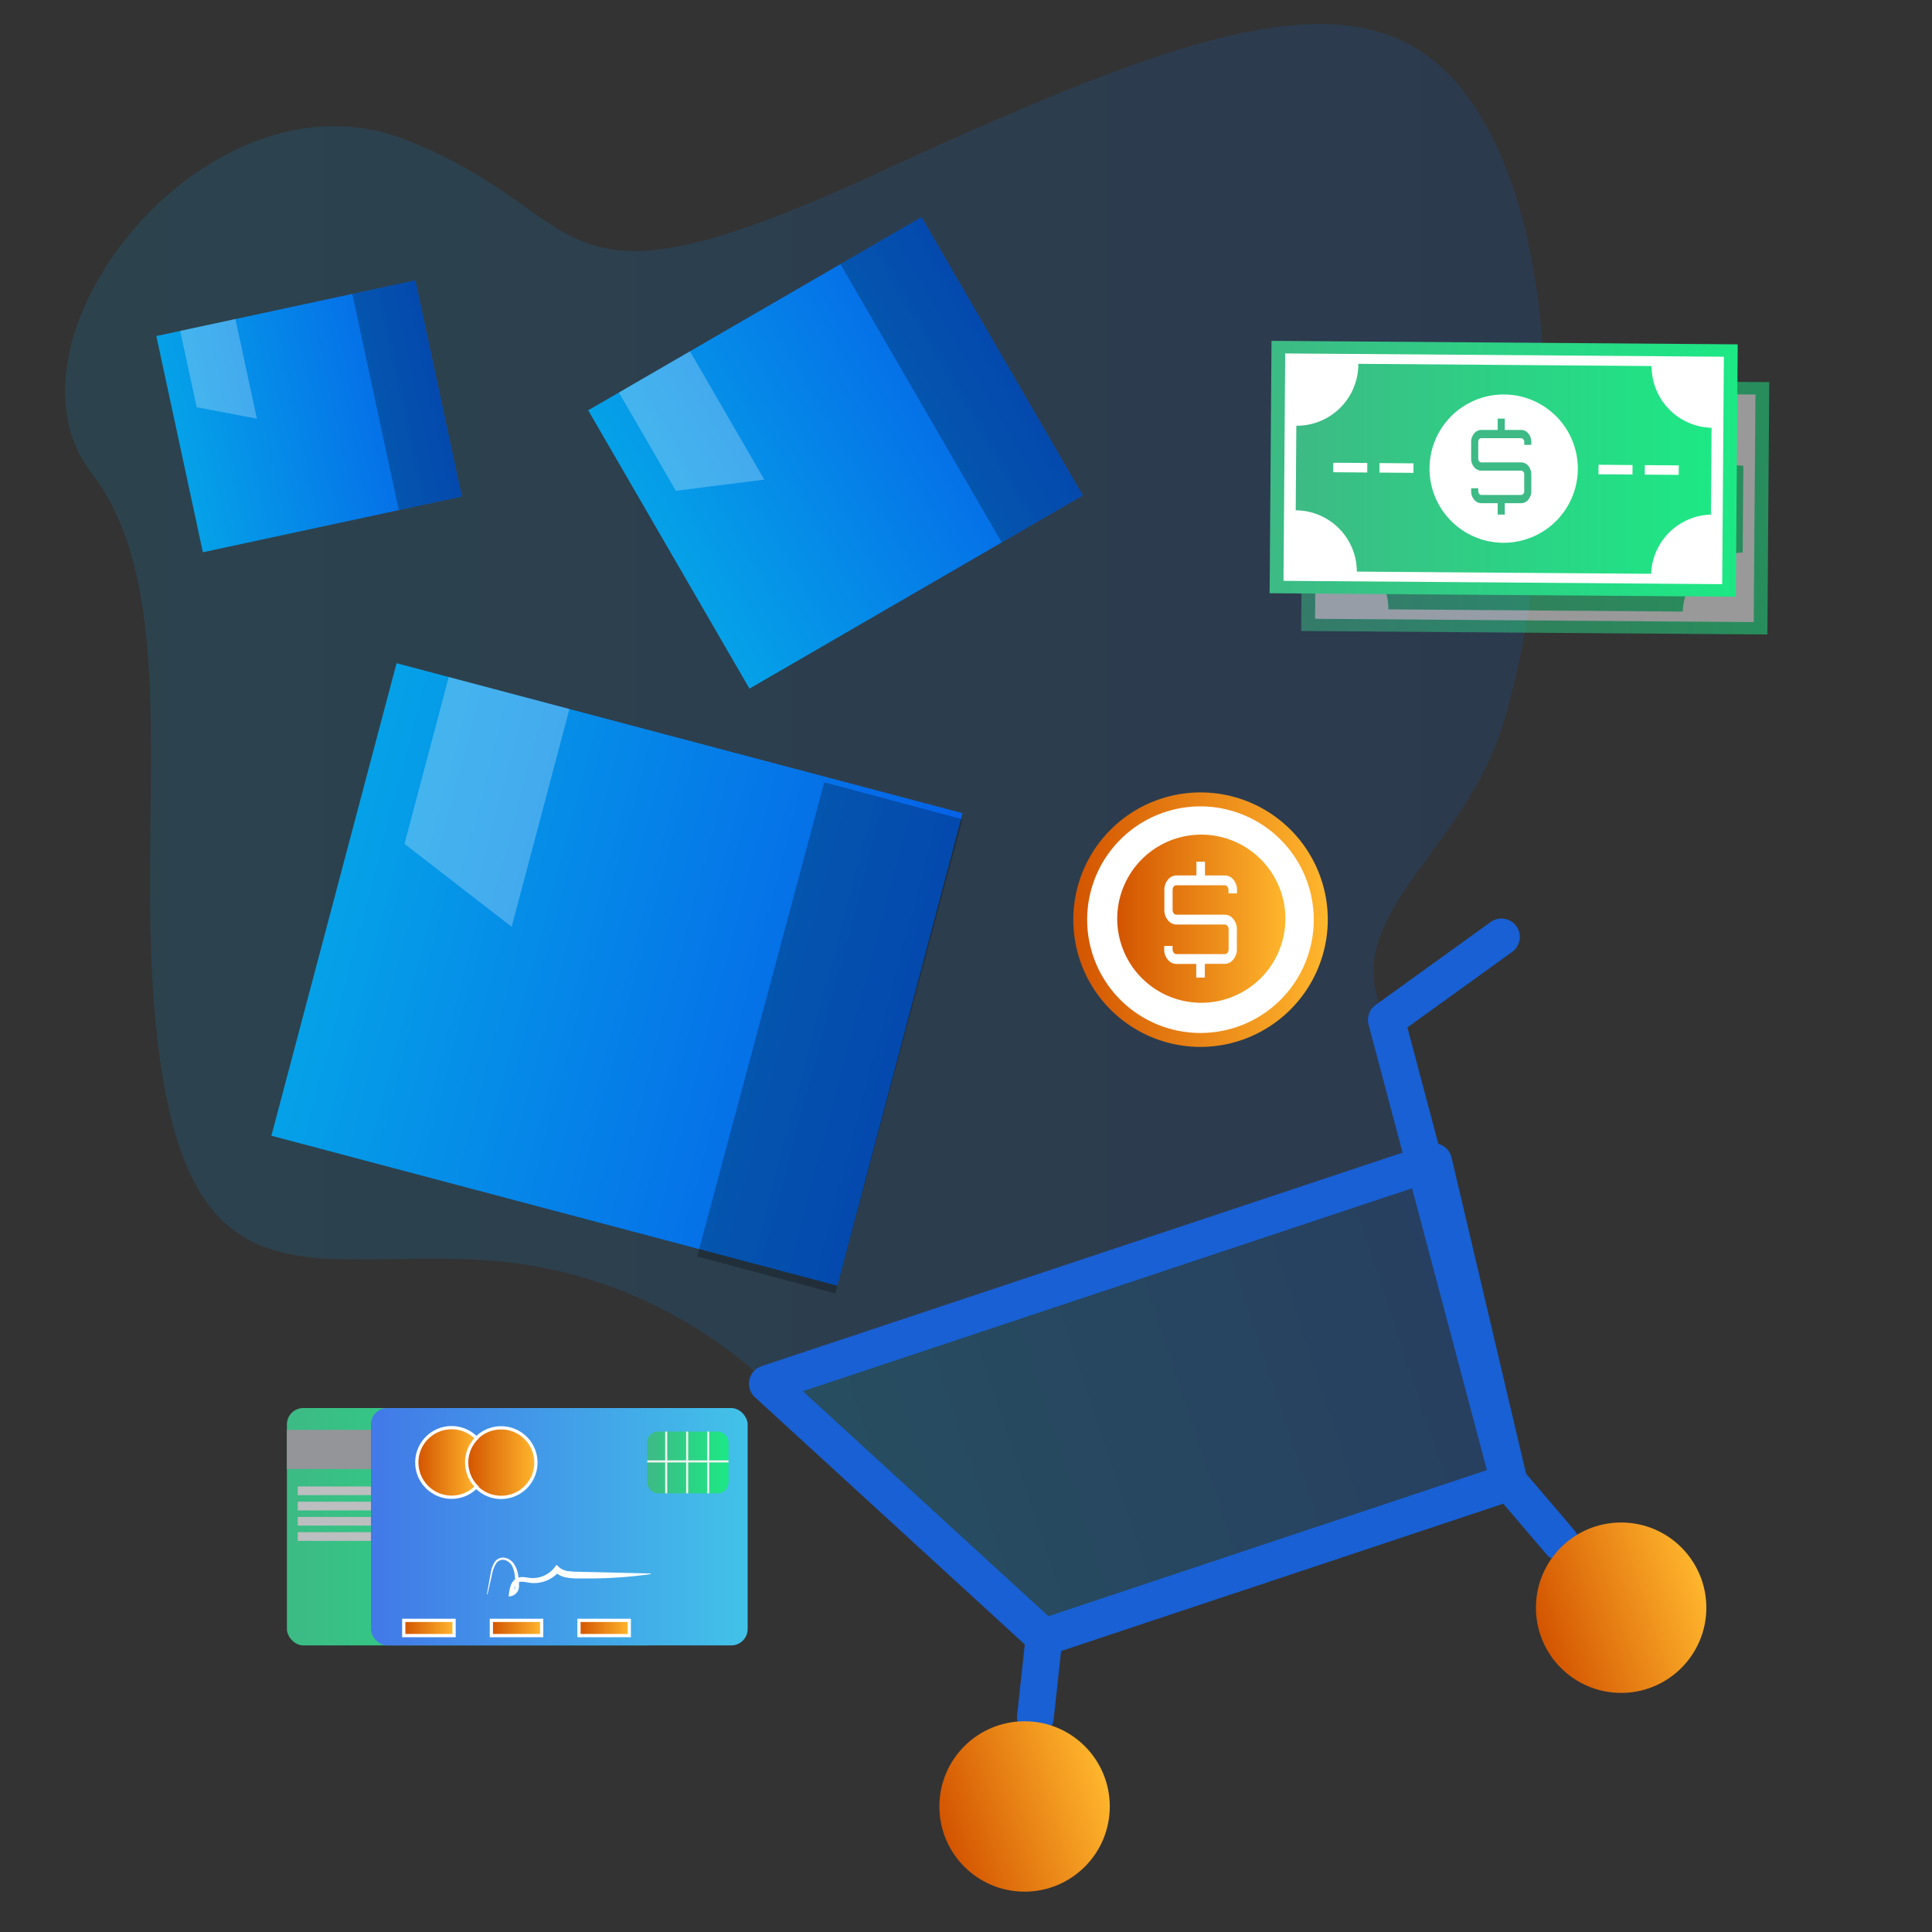<svg id="Layer_1" data-name="Layer 1" xmlns="http://www.w3.org/2000/svg" xmlns:xlink="http://www.w3.org/1999/xlink" viewBox="0 0 500 500"><rect x="0" y="0" width="500" height="500" fill="#333333" stroke="none"/><defs><style>.cls-1{opacity:0.15;fill:url(#linear-gradient);}.cls-2,.cls-33,.cls-34{opacity:0.25;}.cls-2{fill:url(#linear-gradient-2);}.cls-3{fill:none;stroke:#1860d3;stroke-linecap:round;stroke-linejoin:round;stroke-width:9.53px;}.cls-4{fill:url(#linear-gradient-3);}.cls-5{fill:url(#linear-gradient-4);}.cls-34,.cls-6{fill:#fff;}.cls-7{fill:url(#linear-gradient-5);}.cls-8{fill:url(#linear-gradient-6);}.cls-9{opacity:0.5;}.cls-10{fill:url(#linear-gradient-7);}.cls-11{fill:url(#linear-gradient-8);}.cls-12{fill:url(#linear-gradient-9);}.cls-13{fill:url(#linear-gradient-10);}.cls-14{fill:url(#linear-gradient-11);}.cls-15{fill:#3dba85;}.cls-16{fill:url(#linear-gradient-12);}.cls-17{fill:#939598;}.cls-18{fill:#bcbec0;}.cls-19{fill:url(#linear-gradient-13);}.cls-20{fill:url(#linear-gradient-14);}.cls-21{fill:url(#linear-gradient-15);}.cls-22{fill:url(#linear-gradient-16);}.cls-23{fill:url(#linear-gradient-17);}.cls-24{fill:url(#linear-gradient-18);}.cls-25,.cls-26,.cls-29,.cls-30,.cls-31{stroke:#fff;stroke-miterlimit:10;stroke-width:0.84px;}.cls-25{fill:url(#linear-gradient-19);}.cls-26{fill:url(#linear-gradient-20);}.cls-27{fill:url(#linear-gradient-21);}.cls-28{fill:#f2f2f2;}.cls-29{fill:url(#linear-gradient-22);}.cls-30{fill:url(#linear-gradient-23);}.cls-31{fill:url(#linear-gradient-24);}.cls-32{fill:url(#linear-gradient-25);}.cls-35{fill:url(#linear-gradient-26);}.cls-36{fill:url(#linear-gradient-27);}</style><linearGradient id="linear-gradient" x1="16.81" y1="182.15" x2="399.83" y2="182.15" gradientUnits="userSpaceOnUse"><stop offset="0" stop-color="#05a1e8"/><stop offset="1" stop-color="#0562e8"/></linearGradient><linearGradient id="linear-gradient-2" x1="170.61" y1="402.94" x2="352.35" y2="402.94" gradientTransform="translate(-77.22 70.02) rotate(-18.43)" xlink:href="#linear-gradient"/><linearGradient id="linear-gradient-3" x1="339.86" y1="485.34" x2="383.96" y2="485.34" gradientTransform="translate(-77.22 70.02) rotate(-18.43)" gradientUnits="userSpaceOnUse"><stop offset="0" stop-color="#d35400"/><stop offset="1" stop-color="#ffb62d"/></linearGradient><linearGradient id="linear-gradient-4" x1="177.13" y1="485.34" x2="221.23" y2="485.34" xlink:href="#linear-gradient-3"/><linearGradient id="linear-gradient-5" x1="277.77" y1="238.01" x2="343.63" y2="238.01" gradientTransform="matrix(1, 0, 0, 1, 0, 0)" xlink:href="#linear-gradient-3"/><linearGradient id="linear-gradient-6" x1="289.14" y1="237.75" x2="332.66" y2="237.75" gradientTransform="matrix(1, 0, 0, 1, 0, 0)" xlink:href="#linear-gradient-3"/><linearGradient id="linear-gradient-7" x1="336.75" y1="131.1" x2="457.89" y2="131.1" gradientTransform="translate(525.43 -267.19) rotate(89.57)" gradientUnits="userSpaceOnUse"><stop offset="0" stop-color="#3dba85"/><stop offset="1" stop-color="#1de885"/></linearGradient><linearGradient id="linear-gradient-8" x1="343.53" y1="131.1" x2="451.12" y2="131.1" gradientTransform="matrix(1, 0, 0, 1, 0, 0)" xlink:href="#linear-gradient-7"/><linearGradient id="linear-gradient-9" x1="391.25" y1="119.52" x2="425.96" y2="119.52" gradientTransform="translate(-10.5 8.66) rotate(0.43)" gradientUnits="userSpaceOnUse"><stop offset="0" stop-color="#c92a1d"/><stop offset="1" stop-color="#ec3931"/></linearGradient><linearGradient id="linear-gradient-10" x1="328.58" y1="121.33" x2="449.73" y2="121.33" gradientTransform="translate(507.55 -268.73) rotate(89.57)" xlink:href="#linear-gradient-7"/><linearGradient id="linear-gradient-11" x1="335.36" y1="121.33" x2="442.95" y2="121.33" gradientTransform="matrix(1, 0, 0, 1, 0, 0)" xlink:href="#linear-gradient-7"/><linearGradient id="linear-gradient-12" x1="74.25" y1="395.12" x2="171.74" y2="395.12" gradientTransform="matrix(1, 0, 0, 1, 0, 0)" xlink:href="#linear-gradient-7"/><linearGradient id="linear-gradient-13" x1="139.62" y1="419.35" x2="144.69" y2="419.35" gradientTransform="matrix(1, 0, 0, 1, 0, 0)" xlink:href="#linear-gradient-9"/><linearGradient id="linear-gradient-14" x1="147.23" y1="419.35" x2="152.3" y2="419.35" gradientTransform="matrix(1, 0, 0, 1, 0, 0)" xlink:href="#linear-gradient-9"/><linearGradient id="linear-gradient-15" x1="154.83" y1="419.35" x2="159.9" y2="419.35" gradientTransform="matrix(1, 0, 0, 1, 0, 0)" xlink:href="#linear-gradient-9"/><linearGradient id="linear-gradient-16" x1="162.44" y1="419.35" x2="167.51" y2="419.35" gradientTransform="matrix(1, 0, 0, 1, 0, 0)" xlink:href="#linear-gradient-9"/><linearGradient id="linear-gradient-17" x1="120.38" y1="408.17" x2="163.37" y2="408.17" gradientTransform="matrix(1, 0, 0, 1, 0, 0)" xlink:href="#linear-gradient-9"/><linearGradient id="linear-gradient-18" x1="96" y1="395.12" x2="193.49" y2="395.12" gradientUnits="userSpaceOnUse"><stop offset="0" stop-color="#4279e8"/><stop offset="1" stop-color="#42c2e8"/></linearGradient><linearGradient id="linear-gradient-19" x1="120.77" y1="378.48" x2="138.69" y2="378.48" gradientTransform="matrix(1, 0, 0, 1, 0, 0)" xlink:href="#linear-gradient-3"/><linearGradient id="linear-gradient-20" x1="107.99" y1="378.48" x2="123.34" y2="378.48" gradientTransform="matrix(1, 0, 0, 1, 0, 0)" xlink:href="#linear-gradient-3"/><linearGradient id="linear-gradient-21" x1="167.51" y1="378.48" x2="188.54" y2="378.48" gradientTransform="matrix(1, 0, 0, 1, 0, 0)" xlink:href="#linear-gradient-7"/><linearGradient id="linear-gradient-22" x1="104.49" y1="421.32" x2="117.51" y2="421.32" gradientTransform="matrix(1, 0, 0, 1, 0, 0)" xlink:href="#linear-gradient-3"/><linearGradient id="linear-gradient-23" x1="127.16" y1="421.32" x2="140.18" y2="421.32" gradientTransform="matrix(1, 0, 0, 1, 0, 0)" xlink:href="#linear-gradient-3"/><linearGradient id="linear-gradient-24" x1="149.84" y1="421.32" x2="162.86" y2="421.32" gradientTransform="matrix(1, 0, 0, 1, 0, 0)" xlink:href="#linear-gradient-3"/><linearGradient id="linear-gradient-25" x1="86.07" y1="250.65" x2="237.6" y2="250.65" gradientTransform="translate(-2.16 1.53)" xlink:href="#linear-gradient"/><linearGradient id="linear-gradient-26" x1="112.87" y1="77.08" x2="212.58" y2="77.08" gradientTransform="translate(53.5 40.13)" xlink:href="#linear-gradient"/><linearGradient id="linear-gradient-27" x1="17.57" y1="5.54" x2="86.13" y2="5.54" gradientTransform="translate(28.14 102.19)" xlink:href="#linear-gradient"/></defs><path class="cls-1" d="M198.59,358.09s-25.63-27.35-68.86-31.6S53.28,340,42.63,281.7s7.52-125.07-19-159.41S53.47,16.38,104.49,36,139.07,85.4,227.8,44.5s133-55.24,156.88-11.86,14.91,119.43,4.47,154.24S344.84,237.2,358.79,264L371,300.64Z"/><polygon class="cls-2" points="198.59 358.09 371.02 300.64 390.57 383.6 270.21 423.7 198.59 358.09"/><polyline class="cls-3" points="388.56 242.48 358.79 263.95 390.57 383.6 270.21 423.7 267.95 444.45"/><line class="cls-3" x1="390.57" y1="383.6" x2="403.85" y2="399.17"/><circle class="cls-4" cx="419.55" cy="416.07" r="22.05"/><circle class="cls-5" cx="265.16" cy="467.51" r="22.05"/><path class="cls-6" d="M280.57,238a30.13,30.13,0,1,0,30.13-30.13A30.16,30.16,0,0,0,280.57,238Z"/><path class="cls-7" d="M310.7,270.94A32.93,32.93,0,1,1,343.63,238,33,33,0,0,1,310.7,270.94Zm0-62.25A29.32,29.32,0,1,0,340,238,29.35,29.35,0,0,0,310.7,208.69Z"/><path class="cls-8" d="M332.66,237.75A21.76,21.76,0,1,1,310.89,216,21.77,21.77,0,0,1,332.66,237.75Z"/><path class="cls-6" d="M315.3,246.92H304.47c-.55,0-1-.53-1-1.23v-.88H301.3v.88a3.94,3.94,0,0,0,.91,2.64,2.83,2.83,0,0,0,2.26,1.14h5.12V253h2.22v-3.56h5.12a2.83,2.83,0,0,0,2.26-1.14,4,4,0,0,0,.91-2.64V240.5a4,4,0,0,0-.91-2.65,2.82,2.82,0,0,0-2.26-1.13H304.47c-.55,0-1-.53-1-1.23v-5.15c0-.71.41-1.23,1-1.23h12.46c.54,0,1,.52,1,1.23v.87h2.21v-.87a4,4,0,0,0-.91-2.65,2.82,2.82,0,0,0-2.26-1.13h-5.12V223h-2.22v3.56h-5.12a2.82,2.82,0,0,0-2.26,1.13,4,4,0,0,0-.91,2.65v5.15a3.94,3.94,0,0,0,.91,2.64,2.8,2.8,0,0,0,2.26,1.14h12.46c.54,0,1,.53,1,1.23v5.19c0,.7-.42,1.23-1,1.23H315.3"/><g class="cls-9"><rect class="cls-10" x="364.66" y="70.78" width="65.32" height="120.65" transform="translate(263.23 527.42) rotate(-89.57)"/><path class="cls-6" d="M340.78,101.24l113.53.86L453.86,161l-113.52-.85Z"/><path class="cls-11" d="M343.67,141.85a15.91,15.91,0,0,1,15.65,15.85l76.17.57A15.9,15.9,0,0,1,451,143l.17-22.47A15.91,15.91,0,0,1,435.6,104.6v-.1l-75.89-.57c0,.13,0,.25,0,.38A15.92,15.92,0,0,1,343.83,120h-.14l-.16,21.9Z"/><path class="cls-6" d="M416.51,131.24a19.19,19.19,0,1,0-19.33,19A19.21,19.21,0,0,0,416.51,131.24Z"/><path class="cls-12" d="M379.84,131.13a17.36,17.36,0,1,1,17.23,17.48A17.36,17.36,0,0,1,379.84,131.13Z"/><rect class="cls-6" x="425.04" y="126.92" width="2.47" height="8.8" transform="translate(291.75 556.59) rotate(-89.57)"/><rect class="cls-6" x="437" y="127.01" width="2.47" height="8.8" transform="translate(303.53 568.65) rotate(-89.57)"/><rect class="cls-6" x="356.39" y="126.4" width="2.47" height="8.8" transform="translate(224.13 487.43) rotate(-89.57)"/><rect class="cls-6" x="368.36" y="126.49" width="2.47" height="8.8" transform="translate(235.92 499.49) rotate(-89.57)"/></g><rect class="cls-13" x="356.49" y="61" width="65.32" height="120.66" transform="translate(264.9 509.55) rotate(-89.57)"/><path class="cls-6" d="M332.61,91.47l113.53.85-.44,58.86-113.53-.86Z"/><path class="cls-14" d="M335.51,132.07a15.9,15.9,0,0,1,15.64,15.86l76.17.57a15.9,15.9,0,0,1,15.46-15.32l.17-22.47a15.93,15.93,0,0,1-15.52-15.89s0-.06,0-.09l-75.9-.57c0,.12,0,.24,0,.37a15.92,15.92,0,0,1-15.89,15.65h-.15l-.16,21.91Z"/><path class="cls-6" d="M408.34,121.47a19.19,19.19,0,1,0-19.33,19A19.21,19.21,0,0,0,408.34,121.47Z"/><path class="cls-6" d="M371.68,121.35a17.36,17.36,0,1,1,17.22,17.49A17.35,17.35,0,0,1,371.68,121.35Z"/><rect class="cls-6" x="416.87" y="117.14" width="2.46" height="8.8" transform="translate(293.42 538.72) rotate(-89.57)"/><rect class="cls-6" x="428.84" y="117.23" width="2.46" height="8.8" transform="translate(305.21 550.78) rotate(-89.57)"/><rect class="cls-6" x="348.23" y="116.62" width="2.46" height="8.8" transform="translate(225.81 469.56) rotate(-89.57)"/><rect class="cls-6" x="360.19" y="116.71" width="2.46" height="8.8" transform="translate(237.59 481.61) rotate(-89.57)"/><path class="cls-15" d="M396.3,115.13v-.73a3.34,3.34,0,0,0-.75-2.19,2.35,2.35,0,0,0-1.88-.94h-4.24v-2.94H387.6v2.94h-4.24a2.33,2.33,0,0,0-1.87.94,3.3,3.3,0,0,0-.76,2.19v4.27a3.3,3.3,0,0,0,.76,2.19,2.33,2.33,0,0,0,1.87.94h10.31a.91.91,0,0,1,.8,1v4.29a.91.91,0,0,1-.8,1H383.36c-.45,0-.79-.44-.79-1v-.73h-1.84v.73a3.28,3.28,0,0,0,.76,2.19,2.33,2.33,0,0,0,1.87.94h4.24v2.95h1.83v-2.95h4.24a2.35,2.35,0,0,0,1.88-.94,3.33,3.33,0,0,0,.75-2.19v-4.29a3.33,3.33,0,0,0-.75-2.19,2.32,2.32,0,0,0-1.88-.94H383.36c-.45,0-.79-.44-.79-1V114.4c0-.58.34-1,.79-1h10.31a.91.91,0,0,1,.8,1v.73Z"/><rect class="cls-16" x="74.25" y="364.4" width="97.49" height="61.43" rx="4.24"/><rect class="cls-17" x="74.25" y="370.04" width="97.49" height="10.14"/><rect class="cls-18" x="77.06" y="384.69" width="63.12" height="2.25"/><rect class="cls-18" x="77.06" y="388.64" width="63.12" height="2.25"/><rect class="cls-18" x="77.06" y="392.58" width="63.12" height="2.25"/><rect class="cls-18" x="77.06" y="396.53" width="38.32" height="2.25"/><rect class="cls-19" x="139.62" y="416.81" width="5.07" height="5.07"/><rect class="cls-20" x="147.23" y="416.81" width="5.07" height="5.07"/><rect class="cls-21" x="154.83" y="416.81" width="5.07" height="5.07"/><rect class="cls-22" x="162.44" y="416.81" width="5.07" height="5.07"/><path class="cls-23" d="M121.06,412.65c.26-1.86.57-3.7.87-5.54a7.16,7.16,0,0,1,.9-2.77,2.73,2.73,0,0,1,2.77-1.29,3.87,3.87,0,0,1,2.56,1.74,7.18,7.18,0,0,1,1,2.83,13.82,13.82,0,0,1,.23,2.93,2.74,2.74,0,0,1-2.11,2.63l-.84.15.11-.87a9.07,9.07,0,0,1,.42-2,3.53,3.53,0,0,1,1.34-1.85,3.46,3.46,0,0,1,2.25-.48c.7.06,1.32.21,1.88.25a7.23,7.23,0,0,0,6.12-2.6l.47-.59.52.53a4.46,4.46,0,0,0,2.38,1.13,18.92,18.92,0,0,0,3,.23c2,.05,4.1.15,6.15.18l6.15.07h6.16c-2,.24-4.09.39-6.14.54s-4.11.23-6.17.29-4.11.1-6.16.1a20.1,20.1,0,0,1-3.17-.16,5.61,5.61,0,0,1-3.11-1.44l1-.06a8.47,8.47,0,0,1-7.28,3.15c-1.37-.15-2.55-.54-3.28,0s-1,1.7-1.21,2.89l-.73-.72a1.54,1.54,0,0,0,1.09-1.48,15.26,15.26,0,0,0-.14-2.65,6.27,6.27,0,0,0-.7-2.47,3,3,0,0,0-1.87-1.43,2,2,0,0,0-2,.86,7.24,7.24,0,0,0-1,2.47C122,409,121.54,410.84,121.06,412.65Z"/><rect class="cls-24" x="96" y="364.4" width="97.49" height="61.43" rx="4.24"/><path class="cls-6" d="M126,412.63l1-5.52a7.65,7.65,0,0,1,.93-2.72,2.66,2.66,0,0,1,2.69-1.25,3.81,3.81,0,0,1,2.48,1.71,7.23,7.23,0,0,1,1,2.79,15.1,15.1,0,0,1,.22,2.9,2.63,2.63,0,0,1-2,2.53l-.68.12.08-.72a9.61,9.61,0,0,1,.41-2,3.49,3.49,0,0,1,1.28-1.82,3.37,3.37,0,0,1,2.2-.48c.7.05,1.32.2,1.89.22a7.12,7.12,0,0,0,6-2.72l.53-.7.67.63a4.25,4.25,0,0,0,2.32,1,22.87,22.87,0,0,0,2.94.18l6.14.14,12.3.3v.16a115.3,115.3,0,0,1-12.3,1.06c-2.06.08-4.12.08-6.18.06a16.11,16.11,0,0,1-3.2-.22,5.79,5.79,0,0,1-3.17-1.55l1.2-.07a8.61,8.61,0,0,1-7.39,3c-1.36-.16-2.54-.58-3.32-.06s-1.11,1.75-1.28,2.94l-.6-.59a1.65,1.65,0,0,0,1.19-1.58,14.61,14.61,0,0,0-.14-2.68,6.59,6.59,0,0,0-.73-2.51,3.15,3.15,0,0,0-1.94-1.47,2.05,2.05,0,0,0-2.13.91,7,7,0,0,0-1,2.51l-1.24,5.46Z"/><path class="cls-25" d="M138.65,379.39a9,9,0,1,1-8.92-9.87A9,9,0,0,1,138.65,379.39Z"/><path class="cls-26" d="M120.78,378.48a8.87,8.87,0,0,0,2.56,6.26,9,9,0,1,1,0-12.52A8.87,8.87,0,0,0,120.78,378.48Z"/><rect class="cls-27" x="167.51" y="370.49" width="21.03" height="15.98" rx="2.73"/><rect class="cls-28" x="167.51" y="377.94" width="21.03" height="0.54"/><rect class="cls-28" x="175.28" y="378.21" width="15.98" height="0.54" transform="translate(-195.21 561.75) rotate(-90)"/><rect class="cls-28" x="169.85" y="378.21" width="15.98" height="0.54" transform="translate(-200.64 556.32) rotate(-90)"/><rect class="cls-28" x="164.43" y="378.21" width="15.98" height="0.54" transform="translate(-206.06 550.9) rotate(-90)"/><rect class="cls-29" x="104.49" y="419.35" width="13.02" height="3.94"/><rect class="cls-30" x="127.16" y="419.35" width="13.02" height="3.94"/><rect class="cls-31" x="149.84" y="419.35" width="13.02" height="3.94"/><rect class="cls-32" x="83.91" y="188.93" width="151.53" height="126.51" transform="translate(69.91 -32.48) rotate(14.84)"/><rect class="cls-33" x="196.65" y="203.61" width="36.87" height="126.51" transform="matrix(0.97, 0.26, -0.26, 0.97, 75.51, -46.18)"/><polygon class="cls-34" points="132.42 239.85 104.69 218.4 116.13 175.21 147.36 183.49 132.42 239.85"/><rect class="cls-35" x="166.37" y="75.58" width="99.71" height="83.25" transform="translate(-29.62 124.2) rotate(-30.09)"/><rect class="cls-33" x="236.74" y="56.66" width="24.26" height="83.25" transform="translate(-15.74 138.02) rotate(-30.09)"/><polygon class="cls-34" points="197.8 124.12 174.91 127.02 160.17 101.58 178.56 90.92 197.8 124.12"/><rect class="cls-36" x="45.72" y="79.11" width="68.56" height="57.24" transform="translate(-20.87 19.24) rotate(-12.14)"/><rect class="cls-33" x="97.01" y="73.65" width="16.68" height="57.24" transform="translate(-19.16 24.45) rotate(-12.14)"/><polygon class="cls-34" points="66.48 108.35 50.89 105.39 46.63 85.63 60.93 82.56 66.48 108.35"/><polygon class="cls-3" points="198.59 358.09 371.02 300.64 390.57 383.6 270.21 423.7 198.59 358.09"/></svg>